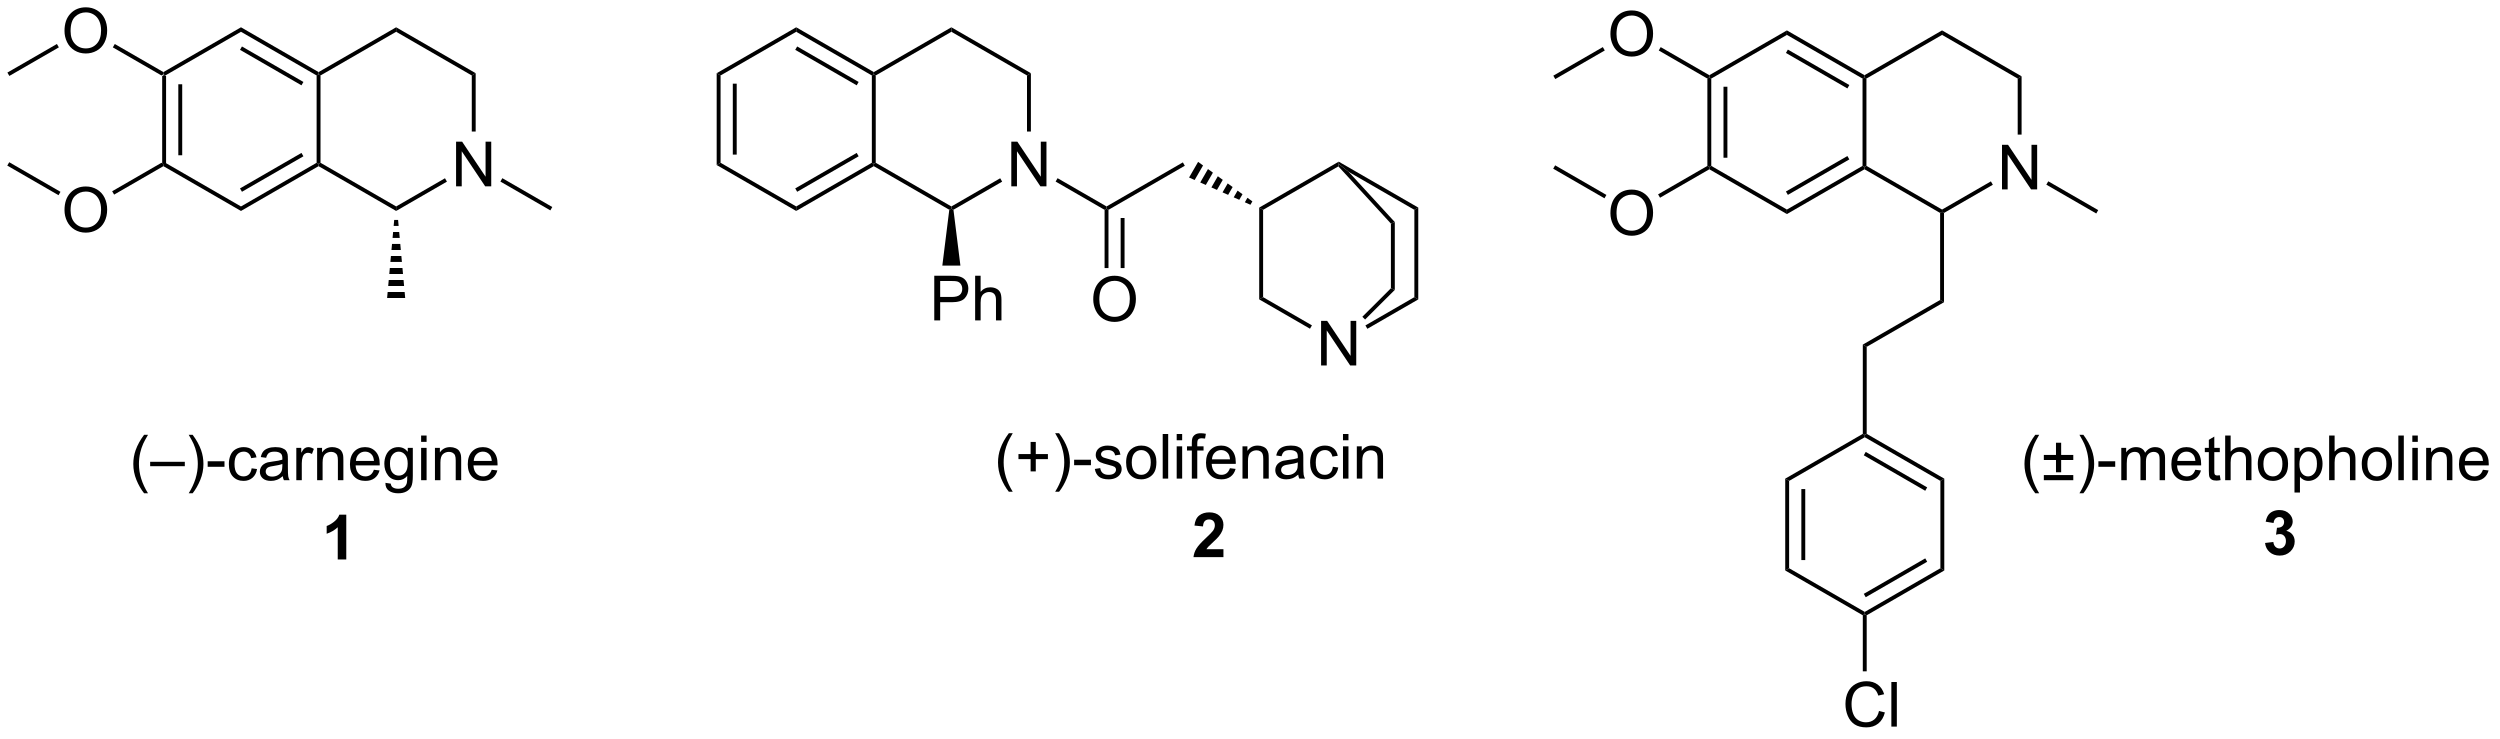 <?xml version="1.0" encoding="UTF-8"?>
<!DOCTYPE svg PUBLIC '-//W3C//DTD SVG 1.0//EN'
          'http://www.w3.org/TR/2001/REC-SVG-20010904/DTD/svg10.dtd'>
<svg stroke-dasharray="none" shape-rendering="auto" xmlns="http://www.w3.org/2000/svg" font-family="'Dialog'" text-rendering="auto" width="440" fill-opacity="1" color-interpolation="auto" color-rendering="auto" preserveAspectRatio="xMidYMid meet" font-size="12px" viewBox="0 0 440 130" fill="black" xmlns:xlink="http://www.w3.org/1999/xlink" stroke="black" image-rendering="auto" stroke-miterlimit="10" stroke-linecap="square" stroke-linejoin="miter" font-style="normal" stroke-width="1" height="130" stroke-dashoffset="0" font-weight="normal" stroke-opacity="1"
><!--Generated by the Batik Graphics2D SVG Generator--><defs id="genericDefs"
  /><g
  ><defs id="defs1"
    ><clipPath clipPathUnits="userSpaceOnUse" id="clipPath1"
      ><path d="M0.646 1.611 L330.314 1.611 L330.314 98.691 L0.646 98.691 L0.646 1.611 Z"
      /></clipPath
      ><clipPath clipPathUnits="userSpaceOnUse" id="clipPath2"
      ><path d="M114.555 99.046 L114.555 193.427 L435.057 193.427 L435.057 99.046 Z"
      /></clipPath
    ></defs
    ><g transform="scale(1.333,1.333) translate(-0.646,-1.611) matrix(1.029,0,0,1.029,-117.186,-100.268)"
    ><path d="M135.321 108.766 L135.571 108.621 L135.821 108.766 L135.821 119.977 L135.571 120.121 L135.321 119.977 ZM137.391 109.817 L137.391 118.926 L137.891 118.926 L137.891 109.817 Z" stroke="none" clip-path="url(#clipPath2)"
    /></g
    ><g transform="matrix(1.371,0,0,1.371,-157.109,-135.838)"
    ><path d="M135.571 120.41 L135.571 120.121 L135.821 119.977 L145.53 125.583 L145.53 126.16 Z" stroke="none" clip-path="url(#clipPath2)"
    /></g
    ><g transform="matrix(1.371,0,0,1.371,-157.109,-135.838)"
    ><path d="M145.53 126.16 L145.53 125.583 L155.24 119.977 L155.49 120.121 L155.49 120.41 ZM145.655 123.698 L153.545 119.143 L153.295 118.71 L145.405 123.265 Z" stroke="none" clip-path="url(#clipPath2)"
    /></g
    ><g transform="matrix(1.371,0,0,1.371,-157.109,-135.838)"
    ><path d="M155.74 119.977 L155.49 120.121 L155.24 119.977 L155.24 108.766 L155.49 108.621 L155.74 108.766 Z" stroke="none" clip-path="url(#clipPath2)"
    /></g
    ><g transform="matrix(1.371,0,0,1.371,-157.109,-135.838)"
    ><path d="M155.49 108.333 L155.49 108.621 L155.24 108.766 L145.53 103.16 L145.53 102.583 ZM153.545 109.6 L145.655 105.045 L145.405 105.478 L153.295 110.033 Z" stroke="none" clip-path="url(#clipPath2)"
    /></g
    ><g transform="matrix(1.371,0,0,1.371,-157.109,-135.838)"
    ><path d="M145.53 102.583 L145.53 103.16 L135.821 108.766 L135.571 108.621 L135.571 108.333 Z" stroke="none" clip-path="url(#clipPath2)"
    /></g
    ><g transform="matrix(1.371,0,0,1.371,-157.109,-135.838)"
    ><path d="M173.143 122.996 L173.143 117.27 L173.921 117.27 L176.929 121.765 L176.929 117.27 L177.656 117.27 L177.656 122.996 L176.877 122.996 L173.869 118.496 L173.869 122.996 L173.143 122.996 Z" stroke="none" clip-path="url(#clipPath2)"
    /></g
    ><g transform="matrix(1.371,0,0,1.371,-157.109,-135.838)"
    ><path d="M155.49 120.41 L155.49 120.121 L155.74 119.977 L165.449 125.583 L165.449 126.16 Z" stroke="none" clip-path="url(#clipPath2)"
    /></g
    ><g transform="matrix(1.371,0,0,1.371,-157.109,-135.838)"
    ><path d="M165.449 126.16 L165.449 125.583 L171.718 121.963 L171.968 122.397 Z" stroke="none" clip-path="url(#clipPath2)"
    /></g
    ><g transform="matrix(1.371,0,0,1.371,-157.109,-135.838)"
    ><path d="M175.658 115.962 L175.158 115.962 L175.158 108.766 L175.658 108.477 Z" stroke="none" clip-path="url(#clipPath2)"
    /></g
    ><g transform="matrix(1.371,0,0,1.371,-157.109,-135.838)"
    ><path d="M175.658 108.477 L175.158 108.766 L165.449 103.16 L165.449 102.583 Z" stroke="none" clip-path="url(#clipPath2)"
    /></g
    ><g transform="matrix(1.371,0,0,1.371,-157.109,-135.838)"
    ><path d="M165.449 102.583 L165.449 103.16 L155.74 108.766 L155.49 108.621 L155.49 108.333 Z" stroke="none" clip-path="url(#clipPath2)"
    /></g
    ><g transform="matrix(1.371,0,0,1.371,-157.109,-135.838)"
    ><path d="M178.833 122.388 L179.083 121.954 L185.493 125.655 L185.243 126.088 Z" stroke="none" clip-path="url(#clipPath2)"
    /></g
    ><g transform="matrix(1.371,0,0,1.371,-157.109,-135.838)"
    ><path d="M122.875 103.057 Q122.875 101.63 123.641 100.826 Q124.406 100.018 125.617 100.018 Q126.409 100.018 127.044 100.398 Q127.682 100.776 128.016 101.453 Q128.351 102.13 128.351 102.99 Q128.351 103.862 128 104.549 Q127.648 105.237 127.002 105.591 Q126.359 105.945 125.612 105.945 Q124.805 105.945 124.167 105.555 Q123.531 105.162 123.203 104.487 Q122.875 103.81 122.875 103.057 ZM123.656 103.068 Q123.656 104.104 124.211 104.701 Q124.768 105.294 125.609 105.294 Q126.463 105.294 127.016 104.693 Q127.57 104.091 127.57 102.987 Q127.57 102.287 127.333 101.766 Q127.096 101.245 126.641 100.958 Q126.187 100.669 125.62 100.669 Q124.815 100.669 124.234 101.224 Q123.656 101.776 123.656 103.068 Z" stroke="none" clip-path="url(#clipPath2)"
    /></g
    ><g transform="matrix(1.371,0,0,1.371,-157.109,-135.838)"
    ><path d="M135.571 108.333 L135.571 108.621 L135.321 108.766 L129.079 105.162 L129.329 104.729 Z" stroke="none" clip-path="url(#clipPath2)"
    /></g
    ><g transform="matrix(1.371,0,0,1.371,-157.109,-135.838)"
    ><path d="M122.875 126.057 Q122.875 124.63 123.641 123.826 Q124.406 123.018 125.617 123.018 Q126.409 123.018 127.044 123.398 Q127.682 123.776 128.016 124.453 Q128.351 125.13 128.351 125.99 Q128.351 126.862 128 127.549 Q127.648 128.237 127.002 128.591 Q126.359 128.945 125.612 128.945 Q124.805 128.945 124.167 128.555 Q123.531 128.161 123.203 127.487 Q122.875 126.81 122.875 126.057 ZM123.656 126.068 Q123.656 127.104 124.211 127.701 Q124.768 128.294 125.609 128.294 Q126.463 128.294 127.016 127.693 Q127.57 127.091 127.57 125.987 Q127.57 125.287 127.333 124.766 Q127.096 124.245 126.641 123.958 Q126.187 123.669 125.62 123.669 Q124.815 123.669 124.234 124.224 Q123.656 124.776 123.656 126.068 Z" stroke="none" clip-path="url(#clipPath2)"
    /></g
    ><g transform="matrix(1.371,0,0,1.371,-157.109,-135.838)"
    ><path d="M135.321 119.977 L135.571 120.121 L135.571 120.41 L129.244 124.063 L128.994 123.63 Z" stroke="none" clip-path="url(#clipPath2)"
    /></g
    ><g transform="matrix(1.371,0,0,1.371,-157.109,-135.838)"
    ><path d="M121.9 104.726 L122.15 105.159 L115.794 108.828 L115.544 108.395 Z" stroke="none" clip-path="url(#clipPath2)"
    /></g
    ><g transform="matrix(1.371,0,0,1.371,-157.109,-135.838)"
    ><path d="M122.359 123.705 L122.109 124.138 L115.528 120.338 L115.778 119.905 Z" stroke="none" clip-path="url(#clipPath2)"
    /></g
    ><g transform="matrix(1.371,0,0,1.371,-157.109,-135.838)"
    ><path d="M165.699 127.317 L165.769 128.087 L165.129 128.087 L165.199 127.317 ZM165.839 128.858 L165.909 129.628 L164.989 129.628 L165.059 128.858 ZM165.979 130.398 L166.049 131.169 L164.849 131.169 L164.919 130.398 ZM166.119 131.939 L166.189 132.709 L164.709 132.709 L164.779 131.939 ZM166.259 133.48 L166.329 134.25 L164.569 134.25 L164.639 133.48 ZM166.399 135.02 L166.469 135.791 L164.429 135.791 L164.499 135.02 ZM166.539 136.561 L166.609 137.331 L164.289 137.331 L164.359 136.561 Z" stroke="none" clip-path="url(#clipPath2)"
    /></g
    ><g transform="matrix(1.371,0,0,1.371,-157.109,-135.838)"
    ><path d="M133.094 162.405 Q132.51 161.671 132.107 160.687 Q131.706 159.7 131.706 158.645 Q131.706 157.715 132.008 156.864 Q132.359 155.877 133.094 154.895 L133.596 154.895 Q133.125 155.708 132.971 156.056 Q132.734 156.596 132.596 157.181 Q132.43 157.911 132.43 158.65 Q132.43 160.528 133.596 162.405 L133.094 162.405 ZM133.87 158.931 L133.87 158.364 L138.32 158.364 L138.32 158.931 L133.87 158.931 ZM139.324 162.405 L138.819 162.405 Q139.988 160.528 139.988 158.65 Q139.988 157.916 139.819 157.192 Q139.686 156.606 139.449 156.067 Q139.296 155.715 138.819 154.895 L139.324 154.895 Q140.059 155.877 140.41 156.864 Q140.71 157.715 140.71 158.645 Q140.71 159.7 140.306 160.687 Q139.902 161.671 139.324 162.405 ZM141.254 159.002 L141.254 158.293 L143.413 158.293 L143.413 159.002 L141.254 159.002 ZM146.897 159.2 L147.59 159.291 Q147.475 160.005 147.009 160.411 Q146.543 160.814 145.863 160.814 Q145.012 160.814 144.493 160.257 Q143.975 159.7 143.975 158.661 Q143.975 157.989 144.197 157.486 Q144.421 156.981 144.876 156.731 Q145.332 156.478 145.866 156.478 Q146.543 156.478 146.973 156.82 Q147.402 157.161 147.522 157.791 L146.84 157.895 Q146.741 157.478 146.493 157.268 Q146.246 157.056 145.894 157.056 Q145.363 157.056 145.03 157.437 Q144.699 157.817 144.699 158.643 Q144.699 159.478 145.019 159.859 Q145.34 160.236 145.855 160.236 Q146.269 160.236 146.546 159.984 Q146.824 159.728 146.897 159.2 ZM150.897 160.208 Q150.506 160.541 150.144 160.679 Q149.785 160.814 149.371 160.814 Q148.686 160.814 148.319 160.481 Q147.952 160.145 147.952 159.627 Q147.952 159.322 148.09 159.07 Q148.23 158.817 148.454 158.666 Q148.678 158.512 148.96 158.434 Q149.168 158.38 149.585 158.33 Q150.436 158.228 150.84 158.088 Q150.842 157.942 150.842 157.903 Q150.842 157.473 150.644 157.299 Q150.374 157.059 149.842 157.059 Q149.348 157.059 149.111 157.234 Q148.874 157.408 148.762 157.848 L148.074 157.755 Q148.168 157.314 148.381 157.043 Q148.598 156.77 149.004 156.624 Q149.41 156.478 149.944 156.478 Q150.475 156.478 150.806 156.603 Q151.139 156.728 151.296 156.918 Q151.452 157.106 151.514 157.395 Q151.551 157.575 151.551 158.043 L151.551 158.981 Q151.551 159.963 151.595 160.223 Q151.639 160.481 151.772 160.721 L151.038 160.721 Q150.928 160.502 150.897 160.208 ZM150.84 158.637 Q150.457 158.793 149.691 158.903 Q149.256 158.965 149.077 159.043 Q148.897 159.122 148.798 159.273 Q148.702 159.424 148.702 159.606 Q148.702 159.887 148.915 160.075 Q149.129 160.262 149.538 160.262 Q149.944 160.262 150.259 160.085 Q150.577 159.908 150.725 159.598 Q150.84 159.361 150.84 158.895 L150.84 158.637 ZM152.633 160.721 L152.633 156.572 L153.266 156.572 L153.266 157.2 Q153.508 156.76 153.711 156.619 Q153.917 156.478 154.164 156.478 Q154.518 156.478 154.885 156.705 L154.643 157.356 Q154.385 157.205 154.127 157.205 Q153.898 157.205 153.714 157.343 Q153.531 157.481 153.453 157.728 Q153.336 158.103 153.336 158.549 L153.336 160.721 L152.633 160.721 ZM155.305 160.721 L155.305 156.572 L155.937 156.572 L155.937 157.161 Q156.393 156.478 157.258 156.478 Q157.633 156.478 157.945 156.614 Q158.26 156.747 158.417 156.965 Q158.573 157.184 158.635 157.486 Q158.674 157.681 158.674 158.168 L158.674 160.721 L157.971 160.721 L157.971 158.197 Q157.971 157.768 157.888 157.554 Q157.807 157.34 157.599 157.215 Q157.391 157.088 157.109 157.088 Q156.659 157.088 156.333 157.374 Q156.008 157.658 156.008 158.455 L156.008 160.721 L155.305 160.721 ZM162.592 159.385 L163.319 159.473 Q163.147 160.111 162.681 160.463 Q162.217 160.814 161.496 160.814 Q160.585 160.814 160.051 160.255 Q159.519 159.692 159.519 158.681 Q159.519 157.635 160.059 157.056 Q160.598 156.478 161.457 156.478 Q162.288 156.478 162.814 157.046 Q163.342 157.611 163.342 158.637 Q163.342 158.7 163.34 158.825 L160.246 158.825 Q160.285 159.51 160.631 159.874 Q160.98 160.236 161.499 160.236 Q161.887 160.236 162.16 160.033 Q162.434 159.83 162.592 159.385 ZM160.285 158.247 L162.6 158.247 Q162.553 157.723 162.335 157.463 Q161.999 157.056 161.465 157.056 Q160.98 157.056 160.65 157.382 Q160.319 157.705 160.285 158.247 ZM164.073 161.064 L164.758 161.166 Q164.799 161.484 164.995 161.627 Q165.258 161.822 165.711 161.822 Q166.198 161.822 166.464 161.627 Q166.729 161.431 166.823 161.08 Q166.877 160.866 166.875 160.176 Q166.414 160.721 165.726 160.721 Q164.87 160.721 164.401 160.103 Q163.932 159.486 163.932 158.622 Q163.932 158.028 164.146 157.528 Q164.362 157.025 164.771 156.752 Q165.18 156.478 165.729 156.478 Q166.464 156.478 166.94 157.072 L166.94 156.572 L167.589 156.572 L167.589 160.158 Q167.589 161.127 167.391 161.53 Q167.195 161.937 166.766 162.171 Q166.339 162.405 165.714 162.405 Q164.971 162.405 164.513 162.07 Q164.057 161.736 164.073 161.064 ZM164.656 158.572 Q164.656 159.387 164.979 159.762 Q165.305 160.137 165.792 160.137 Q166.276 160.137 166.604 159.765 Q166.932 159.393 166.932 158.596 Q166.932 157.833 166.594 157.447 Q166.258 157.059 165.781 157.059 Q165.312 157.059 164.984 157.442 Q164.656 157.822 164.656 158.572 ZM168.655 155.801 L168.655 154.994 L169.358 154.994 L169.358 155.801 L168.655 155.801 ZM168.655 160.721 L168.655 156.572 L169.358 156.572 L169.358 160.721 L168.655 160.721 ZM170.43 160.721 L170.43 156.572 L171.062 156.572 L171.062 157.161 Q171.518 156.478 172.383 156.478 Q172.758 156.478 173.07 156.614 Q173.385 156.747 173.542 156.965 Q173.698 157.184 173.76 157.486 Q173.799 157.681 173.799 158.168 L173.799 160.721 L173.096 160.721 L173.096 158.197 Q173.096 157.768 173.013 157.554 Q172.932 157.34 172.724 157.215 Q172.516 157.088 172.234 157.088 Q171.784 157.088 171.458 157.374 Q171.133 157.658 171.133 158.455 L171.133 160.721 L170.43 160.721 ZM177.717 159.385 L178.444 159.473 Q178.272 160.111 177.806 160.463 Q177.342 160.814 176.621 160.814 Q175.71 160.814 175.176 160.255 Q174.644 159.692 174.644 158.681 Q174.644 157.635 175.184 157.056 Q175.723 156.478 176.582 156.478 Q177.413 156.478 177.939 157.046 Q178.467 157.611 178.467 158.637 Q178.467 158.7 178.465 158.825 L175.371 158.825 Q175.41 159.51 175.756 159.874 Q176.105 160.236 176.624 160.236 Q177.012 160.236 177.285 160.033 Q177.559 159.83 177.717 159.385 ZM175.41 158.247 L177.725 158.247 Q177.678 157.723 177.46 157.463 Q177.124 157.056 176.59 157.056 Q176.105 157.056 175.775 157.382 Q175.444 157.705 175.41 158.247 Z" stroke="none" clip-path="url(#clipPath2)"
    /></g
    ><g transform="matrix(1.371,0,0,1.371,-157.109,-135.838)"
    ><path d="M333.776 109.165 L334.026 109.021 L334.276 109.165 L334.276 120.376 L334.026 120.521 L333.776 120.376 ZM335.846 110.216 L335.846 119.326 L336.346 119.326 L336.346 110.216 Z" stroke="none" clip-path="url(#clipPath2)"
    /></g
    ><g transform="matrix(1.371,0,0,1.371,-157.109,-135.838)"
    ><path d="M334.026 120.809 L334.026 120.521 L334.276 120.376 L343.985 125.982 L343.985 126.559 Z" stroke="none" clip-path="url(#clipPath2)"
    /></g
    ><g transform="matrix(1.371,0,0,1.371,-157.109,-135.838)"
    ><path d="M343.985 126.559 L343.985 125.982 L353.695 120.376 L353.945 120.521 L353.945 120.809 ZM344.11 124.097 L352 119.542 L351.75 119.109 L343.86 123.664 Z" stroke="none" clip-path="url(#clipPath2)"
    /></g
    ><g transform="matrix(1.371,0,0,1.371,-157.109,-135.838)"
    ><path d="M354.195 120.376 L353.945 120.521 L353.695 120.376 L353.695 109.165 L353.945 109.021 L354.195 109.165 Z" stroke="none" clip-path="url(#clipPath2)"
    /></g
    ><g transform="matrix(1.371,0,0,1.371,-157.109,-135.838)"
    ><path d="M353.945 108.732 L353.945 109.021 L353.695 109.165 L343.985 103.559 L343.985 102.982 ZM352 109.999 L344.11 105.444 L343.86 105.877 L351.75 110.432 Z" stroke="none" clip-path="url(#clipPath2)"
    /></g
    ><g transform="matrix(1.371,0,0,1.371,-157.109,-135.838)"
    ><path d="M343.985 102.982 L343.985 103.559 L334.276 109.165 L334.026 109.021 L334.026 108.732 Z" stroke="none" clip-path="url(#clipPath2)"
    /></g
    ><g transform="matrix(1.371,0,0,1.371,-157.109,-135.838)"
    ><path d="M371.598 123.396 L371.598 117.669 L372.376 117.669 L375.384 122.164 L375.384 117.669 L376.111 117.669 L376.111 123.396 L375.332 123.396 L372.324 118.896 L372.324 123.396 L371.598 123.396 Z" stroke="none" clip-path="url(#clipPath2)"
    /></g
    ><g transform="matrix(1.371,0,0,1.371,-157.109,-135.838)"
    ><path d="M353.945 120.809 L353.945 120.521 L354.195 120.376 L363.904 125.982 L363.904 126.271 L363.654 126.415 Z" stroke="none" clip-path="url(#clipPath2)"
    /></g
    ><g transform="matrix(1.371,0,0,1.371,-157.109,-135.838)"
    ><path d="M364.154 126.415 L363.904 126.271 L363.904 125.982 L370.173 122.363 L370.423 122.796 Z" stroke="none" clip-path="url(#clipPath2)"
    /></g
    ><g transform="matrix(1.371,0,0,1.371,-157.109,-135.838)"
    ><path d="M374.113 116.361 L373.613 116.361 L373.613 109.165 L374.113 108.876 Z" stroke="none" clip-path="url(#clipPath2)"
    /></g
    ><g transform="matrix(1.371,0,0,1.371,-157.109,-135.838)"
    ><path d="M374.113 108.876 L373.613 109.165 L363.904 103.559 L363.904 102.982 Z" stroke="none" clip-path="url(#clipPath2)"
    /></g
    ><g transform="matrix(1.371,0,0,1.371,-157.109,-135.838)"
    ><path d="M363.904 102.982 L363.904 103.559 L354.195 109.165 L353.945 109.021 L353.945 108.732 Z" stroke="none" clip-path="url(#clipPath2)"
    /></g
    ><g transform="matrix(1.371,0,0,1.371,-157.109,-135.838)"
    ><path d="M377.288 122.787 L377.538 122.354 L383.948 126.054 L383.698 126.487 Z" stroke="none" clip-path="url(#clipPath2)"
    /></g
    ><g transform="matrix(1.371,0,0,1.371,-157.109,-135.838)"
    ><path d="M321.33 103.457 Q321.33 102.029 322.096 101.225 Q322.861 100.418 324.072 100.418 Q324.864 100.418 325.499 100.798 Q326.137 101.175 326.471 101.853 Q326.806 102.529 326.806 103.389 Q326.806 104.261 326.455 104.949 Q326.103 105.636 325.457 105.99 Q324.814 106.345 324.067 106.345 Q323.26 106.345 322.622 105.954 Q321.986 105.561 321.658 104.886 Q321.33 104.209 321.33 103.457 ZM322.111 103.467 Q322.111 104.504 322.666 105.1 Q323.223 105.694 324.064 105.694 Q324.918 105.694 325.471 105.092 Q326.025 104.49 326.025 103.386 Q326.025 102.686 325.788 102.165 Q325.551 101.644 325.096 101.358 Q324.642 101.069 324.075 101.069 Q323.27 101.069 322.689 101.623 Q322.111 102.175 322.111 103.467 Z" stroke="none" clip-path="url(#clipPath2)"
    /></g
    ><g transform="matrix(1.371,0,0,1.371,-157.109,-135.838)"
    ><path d="M334.026 108.732 L334.026 109.021 L333.776 109.165 L327.534 105.561 L327.784 105.128 Z" stroke="none" clip-path="url(#clipPath2)"
    /></g
    ><g transform="matrix(1.371,0,0,1.371,-157.109,-135.838)"
    ><path d="M321.33 126.457 Q321.33 125.029 322.096 124.225 Q322.861 123.418 324.072 123.418 Q324.864 123.418 325.499 123.798 Q326.137 124.175 326.471 124.853 Q326.806 125.529 326.806 126.389 Q326.806 127.261 326.455 127.949 Q326.103 128.636 325.457 128.99 Q324.814 129.345 324.067 129.345 Q323.26 129.345 322.622 128.954 Q321.986 128.561 321.658 127.886 Q321.33 127.209 321.33 126.457 ZM322.111 126.467 Q322.111 127.504 322.666 128.1 Q323.223 128.694 324.064 128.694 Q324.918 128.694 325.471 128.092 Q326.025 127.49 326.025 126.386 Q326.025 125.686 325.788 125.165 Q325.551 124.644 325.096 124.358 Q324.642 124.069 324.075 124.069 Q323.27 124.069 322.689 124.623 Q322.111 125.175 322.111 126.467 Z" stroke="none" clip-path="url(#clipPath2)"
    /></g
    ><g transform="matrix(1.371,0,0,1.371,-157.109,-135.838)"
    ><path d="M333.776 120.376 L334.026 120.521 L334.026 120.809 L327.699 124.462 L327.449 124.029 Z" stroke="none" clip-path="url(#clipPath2)"
    /></g
    ><g transform="matrix(1.371,0,0,1.371,-157.109,-135.838)"
    ><path d="M320.355 105.125 L320.605 105.558 L314.249 109.228 L313.999 108.795 Z" stroke="none" clip-path="url(#clipPath2)"
    /></g
    ><g transform="matrix(1.371,0,0,1.371,-157.109,-135.838)"
    ><path d="M320.815 124.104 L320.565 124.537 L313.983 120.737 L314.233 120.304 Z" stroke="none" clip-path="url(#clipPath2)"
    /></g
    ><g transform="matrix(1.371,0,0,1.371,-157.109,-135.838)"
    ><path d="M363.654 126.415 L363.904 126.271 L364.154 126.415 L364.154 137.875 L363.654 137.586 Z" stroke="none" clip-path="url(#clipPath2)"
    /></g
    ><g transform="matrix(1.371,0,0,1.371,-157.109,-135.838)"
    ><path d="M363.654 137.586 L364.154 137.875 L354.229 143.605 L353.729 143.316 Z" stroke="none" clip-path="url(#clipPath2)"
    /></g
    ><g transform="matrix(1.371,0,0,1.371,-157.109,-135.838)"
    ><path d="M353.729 143.316 L354.229 143.605 L354.229 154.776 L353.979 154.921 L353.729 154.776 Z" stroke="none" clip-path="url(#clipPath2)"
    /></g
    ><g transform="matrix(1.371,0,0,1.371,-157.109,-135.838)"
    ><path d="M353.979 155.209 L353.979 154.921 L354.229 154.776 L364.189 160.526 L363.689 160.815 ZM353.854 157.528 L361.744 162.083 L361.994 161.649 L354.104 157.095 Z" stroke="none" clip-path="url(#clipPath2)"
    /></g
    ><g transform="matrix(1.371,0,0,1.371,-157.109,-135.838)"
    ><path d="M363.689 160.815 L364.189 160.526 L364.189 172.315 L363.689 172.026 Z" stroke="none" clip-path="url(#clipPath2)"
    /></g
    ><g transform="matrix(1.371,0,0,1.371,-157.109,-135.838)"
    ><path d="M363.689 172.026 L364.189 172.315 L354.229 178.065 L353.979 177.921 L353.979 177.632 ZM361.744 170.759 L353.854 175.314 L354.104 175.747 L361.994 171.192 Z" stroke="none" clip-path="url(#clipPath2)"
    /></g
    ><g transform="matrix(1.371,0,0,1.371,-157.109,-135.838)"
    ><path d="M353.979 177.632 L353.979 177.921 L353.729 178.065 L343.77 172.315 L344.27 172.026 Z" stroke="none" clip-path="url(#clipPath2)"
    /></g
    ><g transform="matrix(1.371,0,0,1.371,-157.109,-135.838)"
    ><path d="M344.27 172.026 L343.77 172.315 L343.77 160.526 L344.27 160.815 ZM346.34 170.976 L346.34 161.866 L345.84 161.866 L345.84 170.976 Z" stroke="none" clip-path="url(#clipPath2)"
    /></g
    ><g transform="matrix(1.371,0,0,1.371,-157.109,-135.838)"
    ><path d="M344.27 160.815 L343.77 160.526 L353.729 154.776 L353.979 154.921 L353.979 155.209 Z" stroke="none" clip-path="url(#clipPath2)"
    /></g
    ><g transform="matrix(1.371,0,0,1.371,-157.109,-135.838)"
    ><path d="M355.807 190.348 L356.565 190.538 Q356.328 191.473 355.709 191.965 Q355.089 192.455 354.195 192.455 Q353.268 192.455 352.688 192.077 Q352.11 191.7 351.805 190.986 Q351.503 190.27 351.503 189.45 Q351.503 188.554 351.844 187.89 Q352.188 187.223 352.818 186.877 Q353.448 186.53 354.206 186.53 Q355.065 186.53 355.651 186.968 Q356.237 187.405 356.469 188.2 L355.721 188.374 Q355.524 187.749 355.143 187.465 Q354.766 187.179 354.19 187.179 Q353.531 187.179 353.086 187.496 Q352.643 187.812 352.464 188.345 Q352.284 188.879 352.284 189.444 Q352.284 190.176 352.498 190.72 Q352.711 191.265 353.159 191.536 Q353.61 191.804 354.133 191.804 Q354.768 191.804 355.209 191.437 Q355.651 191.069 355.807 190.348 ZM357.395 192.356 L357.395 186.629 L358.098 186.629 L358.098 192.356 L357.395 192.356 Z" stroke="none" clip-path="url(#clipPath2)"
    /></g
    ><g transform="matrix(1.371,0,0,1.371,-157.109,-135.838)"
    ><path d="M353.729 178.065 L353.979 177.921 L354.229 178.065 L354.229 185.257 L353.729 185.257 Z" stroke="none" clip-path="url(#clipPath2)"
    /></g
    ><g transform="matrix(1.371,0,0,1.371,-157.109,-135.838)"
    ><path d="M375.872 162.405 Q375.288 161.671 374.885 160.687 Q374.483 159.7 374.483 158.645 Q374.483 157.715 374.786 156.864 Q375.137 155.877 375.872 154.895 L376.374 154.895 Q375.903 155.708 375.749 156.056 Q375.512 156.596 375.374 157.181 Q375.207 157.911 375.207 158.65 Q375.207 160.528 376.374 162.405 L375.872 162.405 ZM378.528 159.705 L378.528 158.13 L376.968 158.13 L376.968 157.478 L378.528 157.478 L378.528 155.918 L379.192 155.918 L379.192 157.478 L380.749 157.478 L380.749 158.13 L379.192 158.13 L379.192 159.705 L378.528 159.705 ZM380.749 160.721 L376.968 160.721 L376.968 160.064 L380.749 160.064 L380.749 160.721 ZM382.043 162.405 L381.538 162.405 Q382.707 160.528 382.707 158.65 Q382.707 157.916 382.538 157.192 Q382.405 156.606 382.168 156.067 Q382.015 155.715 381.538 154.895 L382.043 154.895 Q382.778 155.877 383.129 156.864 Q383.429 157.715 383.429 158.645 Q383.429 159.7 383.025 160.687 Q382.622 161.671 382.043 162.405 ZM383.973 159.002 L383.973 158.293 L386.132 158.293 L386.132 159.002 L383.973 159.002 ZM386.911 160.721 L386.911 156.572 L387.538 156.572 L387.538 157.153 Q387.733 156.848 388.056 156.663 Q388.382 156.478 388.796 156.478 Q389.257 156.478 389.551 156.671 Q389.848 156.861 389.968 157.205 Q390.46 156.478 391.249 156.478 Q391.866 156.478 392.197 156.82 Q392.53 157.161 392.53 157.872 L392.53 160.721 L391.832 160.721 L391.832 158.106 Q391.832 157.684 391.762 157.499 Q391.694 157.314 391.515 157.202 Q391.335 157.088 391.093 157.088 Q390.655 157.088 390.366 157.38 Q390.077 157.668 390.077 158.309 L390.077 160.721 L389.374 160.721 L389.374 158.025 Q389.374 157.556 389.202 157.322 Q389.03 157.088 388.64 157.088 Q388.343 157.088 388.09 157.244 Q387.84 157.4 387.726 157.702 Q387.614 158.002 387.614 158.567 L387.614 160.721 L386.911 160.721 ZM396.413 159.385 L397.14 159.473 Q396.968 160.111 396.502 160.463 Q396.038 160.814 395.317 160.814 Q394.405 160.814 393.872 160.255 Q393.34 159.692 393.34 158.681 Q393.34 157.635 393.879 157.056 Q394.418 156.478 395.278 156.478 Q396.108 156.478 396.635 157.046 Q397.163 157.611 397.163 158.637 Q397.163 158.7 397.161 158.825 L394.067 158.825 Q394.106 159.51 394.452 159.874 Q394.801 160.236 395.319 160.236 Q395.707 160.236 395.981 160.033 Q396.254 159.83 396.413 159.385 ZM394.106 158.247 L396.421 158.247 Q396.374 157.723 396.155 157.463 Q395.819 157.056 395.286 157.056 Q394.801 157.056 394.471 157.382 Q394.14 157.705 394.106 158.247 ZM399.558 160.09 L399.659 160.713 Q399.362 160.775 399.128 160.775 Q398.745 160.775 398.534 160.655 Q398.323 160.533 398.237 160.335 Q398.151 160.137 398.151 159.505 L398.151 157.119 L397.636 157.119 L397.636 156.572 L398.151 156.572 L398.151 155.543 L398.852 155.122 L398.852 156.572 L399.558 156.572 L399.558 157.119 L398.852 157.119 L398.852 159.543 Q398.852 159.846 398.888 159.931 Q398.925 160.018 399.008 160.07 Q399.094 160.119 399.25 160.119 Q399.368 160.119 399.558 160.09 ZM400.247 160.721 L400.247 154.994 L400.95 154.994 L400.95 157.049 Q401.442 156.478 402.192 156.478 Q402.653 156.478 402.991 156.661 Q403.332 156.84 403.478 157.161 Q403.624 157.481 403.624 158.09 L403.624 160.721 L402.921 160.721 L402.921 158.09 Q402.921 157.564 402.692 157.325 Q402.465 157.083 402.046 157.083 Q401.733 157.083 401.457 157.247 Q401.184 157.408 401.067 157.687 Q400.95 157.963 400.95 158.45 L400.95 160.721 L400.247 160.721 ZM404.433 158.645 Q404.433 157.494 405.073 156.939 Q405.61 156.478 406.378 156.478 Q407.235 156.478 407.776 157.038 Q408.321 157.598 408.321 158.588 Q408.321 159.387 408.079 159.848 Q407.839 160.306 407.381 160.562 Q406.922 160.814 406.378 160.814 Q405.508 160.814 404.969 160.257 Q404.433 159.697 404.433 158.645 ZM405.157 158.645 Q405.157 159.442 405.503 159.84 Q405.852 160.236 406.378 160.236 Q406.901 160.236 407.248 159.838 Q407.597 159.439 407.597 158.622 Q407.597 157.853 407.248 157.458 Q406.899 157.059 406.378 157.059 Q405.852 157.059 405.503 157.455 Q405.157 157.848 405.157 158.645 ZM409.145 162.312 L409.145 156.572 L409.786 156.572 L409.786 157.111 Q410.012 156.793 410.296 156.637 Q410.582 156.478 410.989 156.478 Q411.52 156.478 411.926 156.752 Q412.332 157.025 412.538 157.523 Q412.747 158.02 412.747 158.614 Q412.747 159.252 412.517 159.762 Q412.288 160.27 411.853 160.543 Q411.418 160.814 410.937 160.814 Q410.585 160.814 410.306 160.666 Q410.028 160.518 409.848 160.291 L409.848 162.312 L409.145 162.312 ZM409.78 158.668 Q409.78 159.471 410.103 159.853 Q410.429 160.236 410.89 160.236 Q411.358 160.236 411.692 159.84 Q412.028 159.442 412.028 158.611 Q412.028 157.817 411.7 157.424 Q411.374 157.028 410.921 157.028 Q410.473 157.028 410.127 157.45 Q409.78 157.869 409.78 158.668 ZM413.594 160.721 L413.594 154.994 L414.297 154.994 L414.297 157.049 Q414.789 156.478 415.539 156.478 Q416 156.478 416.339 156.661 Q416.68 156.84 416.826 157.161 Q416.972 157.481 416.972 158.09 L416.972 160.721 L416.269 160.721 L416.269 158.09 Q416.269 157.564 416.039 157.325 Q415.813 157.083 415.394 157.083 Q415.081 157.083 414.805 157.247 Q414.532 157.408 414.414 157.687 Q414.297 157.963 414.297 158.45 L414.297 160.721 L413.594 160.721 ZM417.78 158.645 Q417.78 157.494 418.421 156.939 Q418.957 156.478 419.726 156.478 Q420.582 156.478 421.124 157.038 Q421.668 157.598 421.668 158.588 Q421.668 159.387 421.426 159.848 Q421.187 160.306 420.728 160.562 Q420.27 160.814 419.726 160.814 Q418.856 160.814 418.317 160.257 Q417.78 159.697 417.78 158.645 ZM418.504 158.645 Q418.504 159.442 418.851 159.84 Q419.2 160.236 419.726 160.236 Q420.249 160.236 420.596 159.838 Q420.944 159.439 420.944 158.622 Q420.944 157.853 420.596 157.458 Q420.247 157.059 419.726 157.059 Q419.2 157.059 418.851 157.455 Q418.504 157.848 418.504 158.645 ZM422.477 160.721 L422.477 154.994 L423.18 154.994 L423.18 160.721 L422.477 160.721 ZM424.273 155.801 L424.273 154.994 L424.976 154.994 L424.976 155.801 L424.273 155.801 ZM424.273 160.721 L424.273 156.572 L424.976 156.572 L424.976 160.721 L424.273 160.721 ZM426.047 160.721 L426.047 156.572 L426.68 156.572 L426.68 157.161 Q427.136 156.478 428 156.478 Q428.375 156.478 428.688 156.614 Q429.003 156.747 429.159 156.965 Q429.315 157.184 429.378 157.486 Q429.417 157.681 429.417 158.168 L429.417 160.721 L428.714 160.721 L428.714 158.197 Q428.714 157.768 428.631 157.554 Q428.55 157.34 428.342 157.215 Q428.133 157.088 427.852 157.088 Q427.401 157.088 427.076 157.374 Q426.75 157.658 426.75 158.455 L426.75 160.721 L426.047 160.721 ZM433.335 159.385 L434.062 159.473 Q433.89 160.111 433.424 160.463 Q432.96 160.814 432.239 160.814 Q431.327 160.814 430.793 160.255 Q430.262 159.692 430.262 158.681 Q430.262 157.635 430.801 157.056 Q431.34 156.478 432.2 156.478 Q433.03 156.478 433.556 157.046 Q434.085 157.611 434.085 158.637 Q434.085 158.7 434.082 158.825 L430.989 158.825 Q431.028 159.51 431.374 159.874 Q431.723 160.236 432.241 160.236 Q432.629 160.236 432.903 160.033 Q433.176 159.83 433.335 159.385 ZM431.028 158.247 L433.343 158.247 Q433.296 157.723 433.077 157.463 Q432.741 157.056 432.207 157.056 Q431.723 157.056 431.392 157.382 Q431.062 157.705 431.028 158.247 Z" stroke="none" clip-path="url(#clipPath2)"
    /></g
    ><g transform="matrix(1.371,0,0,1.371,-157.109,-135.838)"
    ><path d="M206.597 108.477 L207.097 108.766 L207.097 119.977 L206.597 120.266 ZM208.667 109.817 L208.667 118.926 L209.167 118.926 L209.167 109.817 Z" stroke="none" clip-path="url(#clipPath2)"
    /></g
    ><g transform="matrix(1.371,0,0,1.371,-157.109,-135.838)"
    ><path d="M206.597 120.266 L207.097 119.977 L216.806 125.583 L216.806 126.16 Z" stroke="none" clip-path="url(#clipPath2)"
    /></g
    ><g transform="matrix(1.371,0,0,1.371,-157.109,-135.838)"
    ><path d="M216.806 126.16 L216.806 125.583 L226.516 119.977 L226.766 120.121 L226.766 120.41 ZM216.931 123.698 L224.821 119.143 L224.571 118.71 L216.681 123.265 Z" stroke="none" clip-path="url(#clipPath2)"
    /></g
    ><g transform="matrix(1.371,0,0,1.371,-157.109,-135.838)"
    ><path d="M227.016 119.977 L226.766 120.121 L226.516 119.977 L226.516 108.766 L226.766 108.621 L227.016 108.766 Z" stroke="none" clip-path="url(#clipPath2)"
    /></g
    ><g transform="matrix(1.371,0,0,1.371,-157.109,-135.838)"
    ><path d="M226.766 108.333 L226.766 108.621 L226.516 108.766 L216.806 103.16 L216.806 102.583 ZM224.821 109.6 L216.931 105.045 L216.681 105.478 L224.571 110.033 Z" stroke="none" clip-path="url(#clipPath2)"
    /></g
    ><g transform="matrix(1.371,0,0,1.371,-157.109,-135.838)"
    ><path d="M216.806 102.583 L216.806 103.16 L207.097 108.766 L206.597 108.477 Z" stroke="none" clip-path="url(#clipPath2)"
    /></g
    ><g transform="matrix(1.371,0,0,1.371,-157.109,-135.838)"
    ><path d="M244.419 122.996 L244.419 117.27 L245.197 117.27 L248.205 121.765 L248.205 117.27 L248.932 117.27 L248.932 122.996 L248.153 122.996 L245.145 118.496 L245.145 122.996 L244.419 122.996 Z" stroke="none" clip-path="url(#clipPath2)"
    /></g
    ><g transform="matrix(1.371,0,0,1.371,-157.109,-135.838)"
    ><path d="M226.766 120.41 L226.766 120.121 L227.016 119.977 L236.725 125.583 L236.725 125.871 L236.458 126.006 Z" stroke="none" clip-path="url(#clipPath2)"
    /></g
    ><g transform="matrix(1.371,0,0,1.371,-157.109,-135.838)"
    ><path d="M236.992 126.006 L236.725 125.871 L236.725 125.583 L242.994 121.963 L243.244 122.397 Z" stroke="none" clip-path="url(#clipPath2)"
    /></g
    ><g transform="matrix(1.371,0,0,1.371,-157.109,-135.838)"
    ><path d="M246.934 115.962 L246.434 115.962 L246.434 108.766 L246.934 108.477 Z" stroke="none" clip-path="url(#clipPath2)"
    /></g
    ><g transform="matrix(1.371,0,0,1.371,-157.109,-135.838)"
    ><path d="M246.934 108.477 L246.434 108.766 L236.725 103.16 L236.725 102.583 Z" stroke="none" clip-path="url(#clipPath2)"
    /></g
    ><g transform="matrix(1.371,0,0,1.371,-157.109,-135.838)"
    ><path d="M236.725 102.583 L236.725 103.16 L227.016 108.766 L226.766 108.621 L226.766 108.333 Z" stroke="none" clip-path="url(#clipPath2)"
    /></g
    ><g transform="matrix(1.371,0,0,1.371,-157.109,-135.838)"
    ><path d="M250.109 122.388 L250.359 121.954 L256.644 125.583 L256.644 125.871 L256.394 126.016 Z" stroke="none" clip-path="url(#clipPath2)"
    /></g
    ><g transform="matrix(1.371,0,0,1.371,-157.109,-135.838)"
    ><path d="M234.53 140.206 L234.53 134.48 L236.691 134.48 Q237.262 134.48 237.561 134.535 Q237.983 134.605 238.267 134.803 Q238.553 134.998 238.728 135.355 Q238.902 135.709 238.902 136.136 Q238.902 136.865 238.436 137.373 Q237.972 137.878 236.756 137.878 L235.288 137.878 L235.288 140.206 L234.53 140.206 ZM235.288 137.201 L236.769 137.201 Q237.504 137.201 237.811 136.928 Q238.121 136.654 238.121 136.16 Q238.121 135.8 237.939 135.545 Q237.756 135.287 237.459 135.206 Q237.269 135.154 236.754 135.154 L235.288 135.154 L235.288 137.201 ZM239.777 140.206 L239.777 134.48 L240.48 134.48 L240.48 136.535 Q240.972 135.964 241.722 135.964 Q242.183 135.964 242.522 136.147 Q242.863 136.326 243.009 136.647 Q243.155 136.967 243.155 137.576 L243.155 140.206 L242.452 140.206 L242.452 137.576 Q242.452 137.05 242.222 136.811 Q241.996 136.568 241.577 136.568 Q241.264 136.568 240.988 136.732 Q240.715 136.894 240.597 137.173 Q240.48 137.449 240.48 137.936 L240.48 140.206 L239.777 140.206 Z" stroke="none" clip-path="url(#clipPath2)"
    /></g
    ><g transform="matrix(1.371,0,0,1.371,-157.109,-135.838)"
    ><path d="M236.458 126.006 L236.725 125.871 L236.992 126.006 L237.885 133.172 L235.565 133.172 Z" stroke="none" clip-path="url(#clipPath2)"
    /></g
    ><g transform="matrix(1.371,0,0,1.371,-157.109,-135.838)"
    ><path d="M254.938 137.517 Q254.938 136.09 255.704 135.286 Q256.469 134.478 257.68 134.478 Q258.472 134.478 259.107 134.858 Q259.745 135.236 260.079 135.913 Q260.415 136.59 260.415 137.45 Q260.415 138.322 260.063 139.01 Q259.712 139.697 259.066 140.051 Q258.423 140.405 257.675 140.405 Q256.868 140.405 256.23 140.015 Q255.594 139.621 255.266 138.947 Q254.938 138.27 254.938 137.517 ZM255.719 137.528 Q255.719 138.564 256.274 139.161 Q256.831 139.754 257.673 139.754 Q258.527 139.754 259.079 139.153 Q259.633 138.551 259.633 137.447 Q259.633 136.746 259.397 136.226 Q259.159 135.705 258.704 135.418 Q258.251 135.129 257.683 135.129 Q256.878 135.129 256.298 135.684 Q255.719 136.236 255.719 137.528 Z" stroke="none" clip-path="url(#clipPath2)"
    /></g
    ><g transform="matrix(1.371,0,0,1.371,-157.109,-135.838)"
    ><path d="M256.394 126.016 L256.644 125.871 L256.894 126.016 L256.894 133.495 L256.394 133.495 ZM258.457 127.062 L258.457 133.495 L258.957 133.495 L258.957 127.062 Z" stroke="none" clip-path="url(#clipPath2)"
    /></g
    ><g transform="matrix(1.371,0,0,1.371,-157.109,-135.838)"
    ><path d="M256.894 126.016 L256.644 125.871 L256.644 125.583 L266.443 119.925 L266.693 120.358 Z" stroke="none" clip-path="url(#clipPath2)"
    /></g
    ><g transform="matrix(1.371,0,0,1.371,-157.109,-135.838)"
    ><path d="M268.4 119.86 L269.034 120.321 L267.956 122.187 L267.24 121.869 ZM269.667 120.782 L270.3 121.243 L269.388 122.822 L268.672 122.504 ZM270.933 121.704 L271.567 122.165 L270.82 123.458 L270.104 123.14 ZM272.2 122.626 L272.833 123.088 L272.252 124.094 L271.536 123.776 ZM273.466 123.549 L274.1 124.01 L273.684 124.729 L272.968 124.412 ZM274.733 124.471 L275.366 124.932 L275.116 125.365 L274.4 125.047 Z" stroke="none" clip-path="url(#clipPath2)"
    /></g
    ><g transform="matrix(1.371,0,0,1.371,-157.109,-135.838)"
    ><path d="M284.187 145.996 L284.187 140.27 L284.965 140.27 L287.973 144.765 L287.973 140.27 L288.7 140.27 L288.7 145.996 L287.921 145.996 L284.913 141.496 L284.913 145.996 L284.187 145.996 Z" stroke="none" clip-path="url(#clipPath2)"
    /></g
    ><g transform="matrix(1.371,0,0,1.371,-157.109,-135.838)"
    ><path d="M276.243 125.727 L276.743 126.016 L276.743 137.227 L276.243 137.516 Z" stroke="none" clip-path="url(#clipPath2)"
    /></g
    ><g transform="matrix(1.371,0,0,1.371,-157.109,-135.838)"
    ><path d="M276.243 137.516 L276.743 137.227 L283.012 140.846 L282.762 141.279 Z" stroke="none" clip-path="url(#clipPath2)"
    /></g
    ><g transform="matrix(1.371,0,0,1.371,-157.109,-135.838)"
    ><path d="M290.127 141.288 L289.877 140.855 L296.162 137.227 L296.662 137.516 Z" stroke="none" clip-path="url(#clipPath2)"
    /></g
    ><g transform="matrix(1.371,0,0,1.371,-157.109,-135.838)"
    ><path d="M296.662 137.516 L296.162 137.227 L296.162 126.016 L296.662 125.727 Z" stroke="none" clip-path="url(#clipPath2)"
    /></g
    ><g transform="matrix(1.371,0,0,1.371,-157.109,-135.838)"
    ><path d="M296.662 125.727 L296.162 126.016 L287.74 121.153 L286.452 120.121 L286.452 119.833 Z" stroke="none" clip-path="url(#clipPath2)"
    /></g
    ><g transform="matrix(1.371,0,0,1.371,-157.109,-135.838)"
    ><path d="M286.452 119.833 L286.452 120.121 L286.404 120.438 L276.743 126.016 L276.243 125.727 Z" stroke="none" clip-path="url(#clipPath2)"
    /></g
    ><g transform="matrix(1.371,0,0,1.371,-157.109,-135.838)"
    ><path d="M286.404 120.438 L286.452 120.121 L287.74 121.153 L293.65 127.587 L293.15 127.782 Z" stroke="none" clip-path="url(#clipPath2)"
    /></g
    ><g transform="matrix(1.371,0,0,1.371,-157.109,-135.838)"
    ><path d="M293.15 127.782 L293.65 127.587 L293.65 136.294 L293.15 136.086 Z" stroke="none" clip-path="url(#clipPath2)"
    /></g
    ><g transform="matrix(1.371,0,0,1.371,-157.109,-135.838)"
    ><path d="M293.15 136.086 L293.65 136.294 L289.837 140.097 L289.484 139.744 Z" stroke="none" clip-path="url(#clipPath2)"
    /></g
    ><g transform="matrix(1.371,0,0,1.371,-157.109,-135.838)"
    ><path d="M244.101 162.206 Q243.517 161.471 243.114 160.487 Q242.713 159.5 242.713 158.445 Q242.713 157.516 243.015 156.664 Q243.366 155.677 244.101 154.695 L244.603 154.695 Q244.132 155.508 243.978 155.857 Q243.741 156.396 243.603 156.982 Q243.437 157.711 243.437 158.451 Q243.437 160.328 244.603 162.206 L244.101 162.206 ZM246.898 159.594 L246.898 158.024 L245.338 158.024 L245.338 157.367 L246.898 157.367 L246.898 155.81 L247.562 155.81 L247.562 157.367 L249.119 157.367 L249.119 158.024 L247.562 158.024 L247.562 159.594 L246.898 159.594 ZM250.554 162.206 L250.049 162.206 Q251.218 160.328 251.218 158.451 Q251.218 157.716 251.049 156.992 Q250.916 156.406 250.679 155.867 Q250.525 155.516 250.049 154.695 L250.554 154.695 Q251.288 155.677 251.64 156.664 Q251.939 157.516 251.939 158.445 Q251.939 159.5 251.536 160.487 Q251.132 161.471 250.554 162.206 ZM252.483 158.802 L252.483 158.094 L254.642 158.094 L254.642 158.802 L252.483 158.802 ZM255.14 159.281 L255.835 159.172 Q255.892 159.591 256.161 159.815 Q256.429 160.036 256.908 160.036 Q257.392 160.036 257.627 159.839 Q257.861 159.641 257.861 159.375 Q257.861 159.138 257.655 159 Q257.51 158.906 256.937 158.763 Q256.163 158.568 255.864 158.424 Q255.564 158.281 255.411 158.031 Q255.257 157.779 255.257 157.474 Q255.257 157.195 255.382 156.961 Q255.51 156.724 255.728 156.568 Q255.892 156.445 256.176 156.362 Q256.46 156.279 256.783 156.279 Q257.273 156.279 257.64 156.419 Q258.01 156.56 258.184 156.799 Q258.361 157.039 258.429 157.443 L257.741 157.536 Q257.695 157.216 257.468 157.036 Q257.244 156.857 256.835 156.857 Q256.351 156.857 256.142 157.018 Q255.937 157.177 255.937 157.391 Q255.937 157.529 256.023 157.638 Q256.108 157.75 256.291 157.826 Q256.398 157.865 256.913 158.005 Q257.658 158.203 257.952 158.331 Q258.249 158.458 258.416 158.701 Q258.585 158.943 258.585 159.302 Q258.585 159.654 258.379 159.964 Q258.174 160.274 257.786 160.445 Q257.4 160.615 256.913 160.615 Q256.103 160.615 255.679 160.279 Q255.257 159.943 255.14 159.281 ZM259.158 158.445 Q259.158 157.294 259.799 156.74 Q260.335 156.279 261.103 156.279 Q261.96 156.279 262.502 156.839 Q263.046 157.399 263.046 158.388 Q263.046 159.188 262.804 159.649 Q262.564 160.107 262.106 160.362 Q261.648 160.615 261.103 160.615 Q260.233 160.615 259.695 160.057 Q259.158 159.498 259.158 158.445 ZM259.882 158.445 Q259.882 159.242 260.228 159.641 Q260.577 160.036 261.103 160.036 Q261.627 160.036 261.973 159.638 Q262.322 159.24 262.322 158.422 Q262.322 157.654 261.973 157.258 Q261.624 156.859 261.103 156.859 Q260.577 156.859 260.228 157.255 Q259.882 157.649 259.882 158.445 ZM263.855 160.521 L263.855 154.794 L264.558 154.794 L264.558 160.521 L263.855 160.521 ZM265.65 155.602 L265.65 154.794 L266.353 154.794 L266.353 155.602 L265.65 155.602 ZM265.65 160.521 L265.65 156.373 L266.353 156.373 L266.353 160.521 L265.65 160.521 ZM267.592 160.521 L267.592 156.919 L266.972 156.919 L266.972 156.373 L267.592 156.373 L267.592 155.93 Q267.592 155.513 267.667 155.31 Q267.769 155.036 268.024 154.867 Q268.279 154.695 268.74 154.695 Q269.037 154.695 269.396 154.766 L269.292 155.38 Q269.073 155.341 268.878 155.341 Q268.558 155.341 268.425 155.479 Q268.292 155.615 268.292 155.99 L268.292 156.373 L269.099 156.373 L269.099 156.919 L268.292 156.919 L268.292 160.521 L267.592 160.521 ZM272.486 159.185 L273.213 159.274 Q273.041 159.911 272.575 160.263 Q272.111 160.615 271.39 160.615 Q270.478 160.615 269.945 160.055 Q269.413 159.492 269.413 158.482 Q269.413 157.435 269.952 156.857 Q270.491 156.279 271.351 156.279 Q272.181 156.279 272.707 156.846 Q273.236 157.411 273.236 158.438 Q273.236 158.5 273.233 158.625 L270.14 158.625 Q270.179 159.31 270.525 159.674 Q270.874 160.036 271.392 160.036 Q271.78 160.036 272.054 159.833 Q272.327 159.63 272.486 159.185 ZM270.179 158.047 L272.494 158.047 Q272.447 157.524 272.228 157.263 Q271.892 156.857 271.358 156.857 Q270.874 156.857 270.543 157.182 Q270.213 157.505 270.179 158.047 ZM274.097 160.521 L274.097 156.373 L274.73 156.373 L274.73 156.961 Q275.185 156.279 276.05 156.279 Q276.425 156.279 276.737 156.414 Q277.053 156.547 277.209 156.766 Q277.365 156.984 277.428 157.286 Q277.467 157.482 277.467 157.969 L277.467 160.521 L276.764 160.521 L276.764 157.998 Q276.764 157.568 276.68 157.354 Q276.599 157.141 276.391 157.016 Q276.183 156.888 275.901 156.888 Q275.451 156.888 275.125 157.174 Q274.8 157.458 274.8 158.255 L274.8 160.521 L274.097 160.521 ZM281.252 160.008 Q280.861 160.341 280.499 160.479 Q280.14 160.615 279.726 160.615 Q279.041 160.615 278.674 160.281 Q278.306 159.945 278.306 159.427 Q278.306 159.123 278.445 158.87 Q278.585 158.617 278.809 158.466 Q279.033 158.313 279.314 158.234 Q279.523 158.18 279.939 158.13 Q280.791 158.029 281.195 157.888 Q281.197 157.742 281.197 157.703 Q281.197 157.274 280.999 157.099 Q280.728 156.859 280.197 156.859 Q279.702 156.859 279.465 157.034 Q279.228 157.208 279.116 157.649 L278.429 157.555 Q278.523 157.115 278.736 156.844 Q278.952 156.57 279.358 156.424 Q279.765 156.279 280.299 156.279 Q280.83 156.279 281.161 156.404 Q281.494 156.529 281.65 156.719 Q281.806 156.906 281.869 157.195 Q281.905 157.375 281.905 157.844 L281.905 158.781 Q281.905 159.763 281.95 160.024 Q281.994 160.281 282.127 160.521 L281.392 160.521 Q281.283 160.302 281.252 160.008 ZM281.195 158.438 Q280.812 158.594 280.046 158.703 Q279.611 158.766 279.431 158.844 Q279.252 158.922 279.153 159.073 Q279.056 159.224 279.056 159.406 Q279.056 159.688 279.27 159.875 Q279.483 160.063 279.892 160.063 Q280.299 160.063 280.614 159.886 Q280.931 159.708 281.08 159.399 Q281.195 159.161 281.195 158.695 L281.195 158.438 ZM285.701 159 L286.394 159.091 Q286.279 159.805 285.813 160.211 Q285.347 160.615 284.667 160.615 Q283.816 160.615 283.297 160.057 Q282.779 159.5 282.779 158.461 Q282.779 157.789 283 157.286 Q283.224 156.781 283.68 156.531 Q284.136 156.279 284.67 156.279 Q285.347 156.279 285.776 156.62 Q286.206 156.961 286.326 157.591 L285.644 157.695 Q285.545 157.279 285.297 157.068 Q285.05 156.857 284.698 156.857 Q284.167 156.857 283.834 157.237 Q283.503 157.617 283.503 158.443 Q283.503 159.279 283.823 159.659 Q284.144 160.036 284.659 160.036 Q285.073 160.036 285.349 159.784 Q285.628 159.529 285.701 159 ZM286.998 155.602 L286.998 154.794 L287.701 154.794 L287.701 155.602 L286.998 155.602 ZM286.998 160.521 L286.998 156.373 L287.701 156.373 L287.701 160.521 L286.998 160.521 ZM288.773 160.521 L288.773 156.373 L289.405 156.373 L289.405 156.961 Q289.861 156.279 290.726 156.279 Q291.101 156.279 291.413 156.414 Q291.728 156.547 291.885 156.766 Q292.041 156.984 292.103 157.286 Q292.142 157.482 292.142 157.969 L292.142 160.521 L291.439 160.521 L291.439 157.998 Q291.439 157.568 291.356 157.354 Q291.275 157.141 291.067 157.016 Q290.858 156.888 290.577 156.888 Q290.127 156.888 289.801 157.174 Q289.476 157.458 289.476 158.255 L289.476 160.521 L288.773 160.521 Z" stroke="none" clip-path="url(#clipPath2)"
    /></g
    ><g transform="matrix(1.371,0,0,1.371,-157.109,-135.838)"
    ><path d="M159.047 170.903 L157.951 170.903 L157.951 166.765 Q157.349 167.327 156.531 167.598 L156.531 166.601 Q156.961 166.46 157.464 166.07 Q157.969 165.676 158.156 165.153 L159.047 165.153 L159.047 170.903 Z" stroke="none" clip-path="url(#clipPath2)"
    /></g
    ><g transform="matrix(1.371,0,0,1.371,-157.109,-135.838)"
    ><path d="M271.651 169.583 L271.651 170.603 L267.805 170.603 Q267.867 170.025 268.18 169.507 Q268.492 168.989 269.414 168.135 Q270.156 167.442 270.323 167.197 Q270.55 166.856 270.55 166.525 Q270.55 166.158 270.352 165.96 Q270.156 165.762 269.807 165.762 Q269.464 165.762 269.26 165.971 Q269.057 166.176 269.026 166.658 L267.932 166.549 Q268.031 165.643 268.547 165.249 Q269.062 164.853 269.836 164.853 Q270.682 164.853 271.167 165.312 Q271.651 165.768 271.651 166.447 Q271.651 166.833 271.513 167.184 Q271.375 167.533 271.073 167.916 Q270.875 168.168 270.354 168.645 Q269.836 169.122 269.695 169.278 Q269.557 169.434 269.471 169.583 L271.651 169.583 Z" stroke="none" clip-path="url(#clipPath2)"
    /></g
    ><g transform="matrix(1.371,0,0,1.371,-157.109,-135.838)"
    ><path d="M405.367 168.783 L406.43 168.655 Q406.479 169.062 406.701 169.278 Q406.925 169.491 407.242 169.491 Q407.581 169.491 407.813 169.234 Q408.047 168.976 408.047 168.538 Q408.047 168.124 407.823 167.882 Q407.602 167.64 407.281 167.64 Q407.07 167.64 406.776 167.721 L406.899 166.827 Q407.344 166.838 407.578 166.635 Q407.813 166.429 407.813 166.088 Q407.813 165.799 407.641 165.627 Q407.469 165.455 407.182 165.455 Q406.901 165.455 406.701 165.65 Q406.503 165.846 406.461 166.221 L405.448 166.049 Q405.555 165.53 405.766 165.221 Q405.979 164.908 406.36 164.731 Q406.742 164.554 407.214 164.554 Q408.024 164.554 408.51 165.07 Q408.914 165.491 408.914 166.023 Q408.914 166.775 408.089 167.226 Q408.581 167.33 408.875 167.697 Q409.172 168.064 409.172 168.585 Q409.172 169.338 408.62 169.872 Q408.07 170.403 407.25 170.403 Q406.471 170.403 405.958 169.955 Q405.448 169.507 405.367 168.783 Z" stroke="none" clip-path="url(#clipPath2)"
    /></g
  ></g
></svg
>
